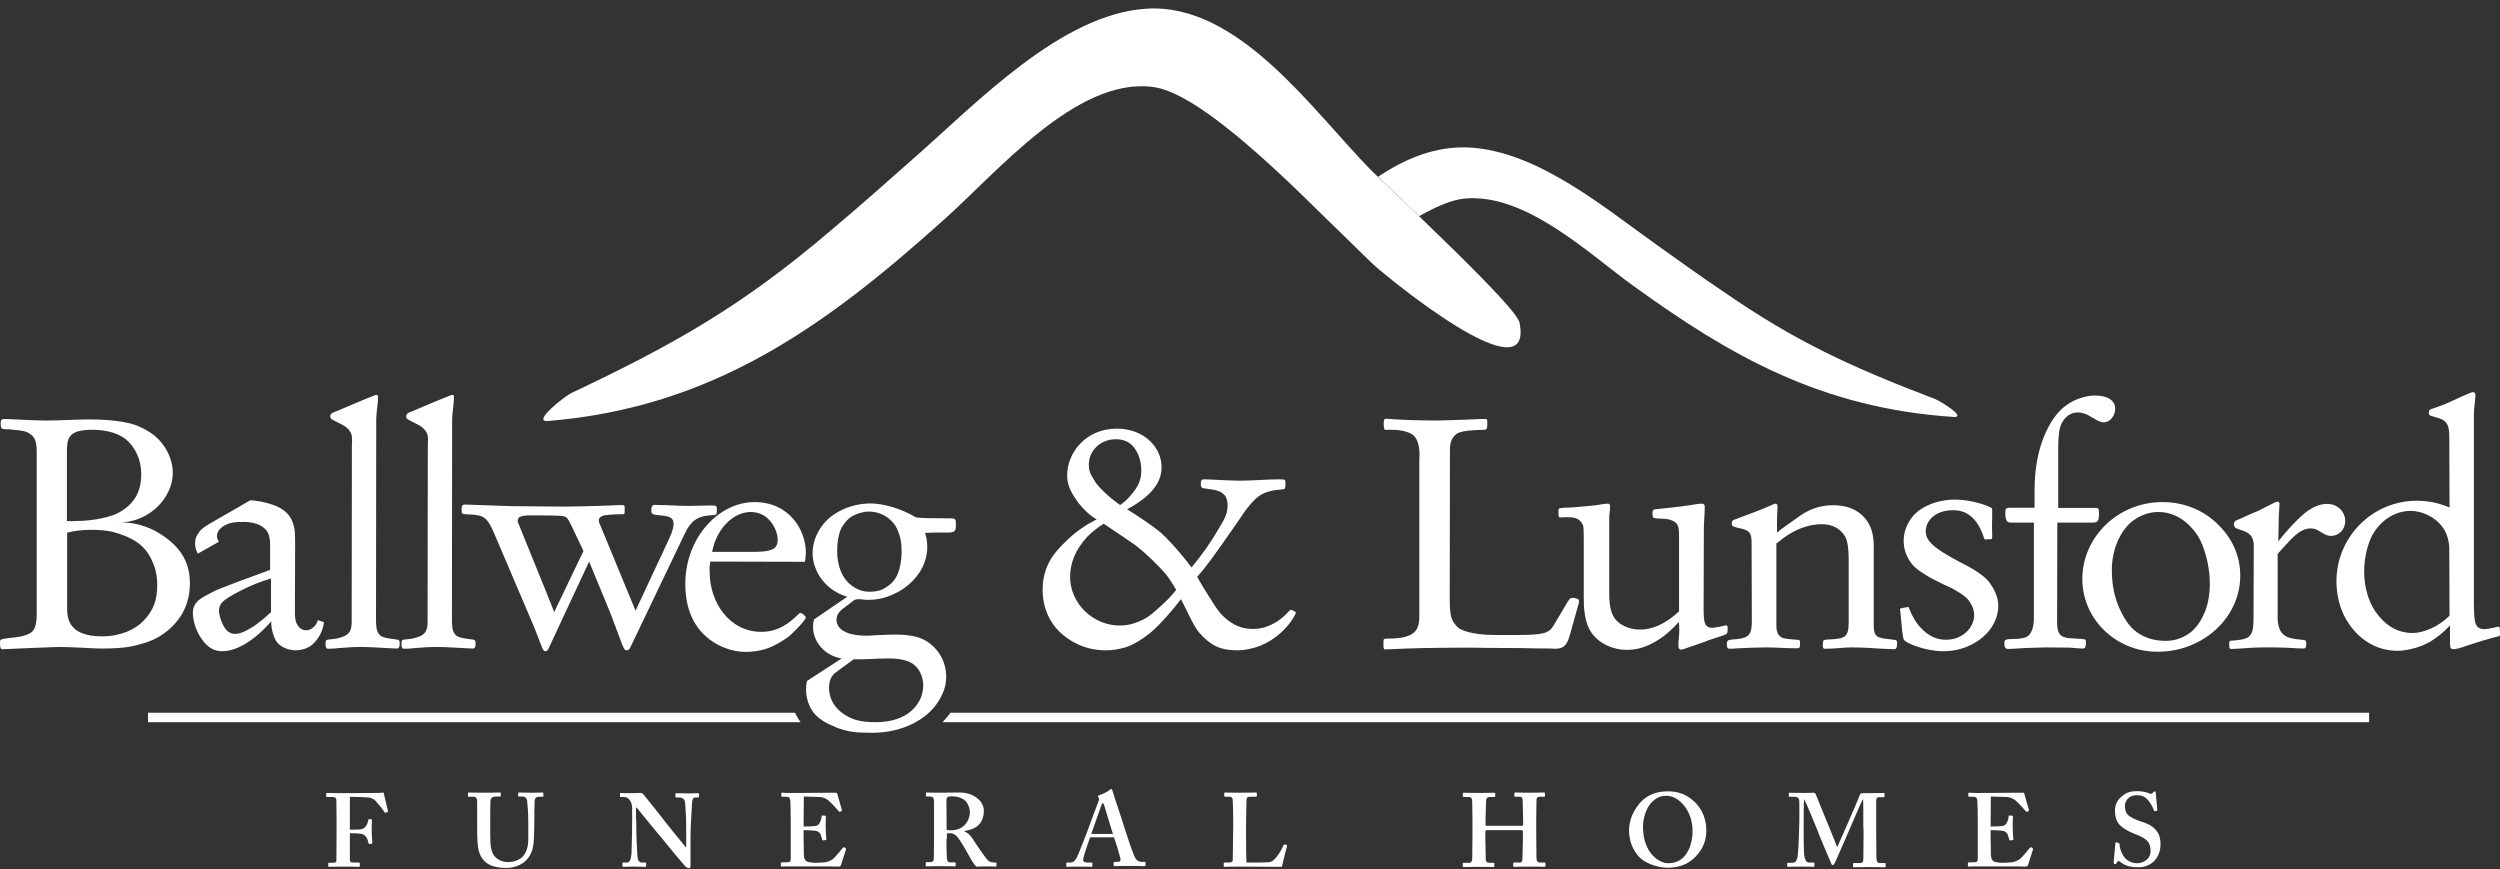 <svg width="256" height="89" viewBox="0 0 256 89" fill="none" xmlns="http://www.w3.org/2000/svg">
<rect x="0" y="0" width="256" height="89" fill="#333333" stroke="none"/>
<path fill-rule="evenodd" clip-rule="evenodd" d="M81.988 73.953C81.85 73.791 81.734 73.607 81.642 73.422C81.55 73.284 81.481 73.122 81.412 72.984H15.156V73.953H81.988ZM97.329 72.984C97.306 73.007 97.283 73.053 97.26 73.076C97.029 73.376 96.776 73.676 96.522 73.953H242.597V72.984H97.329ZM6.852 53.352V46.293C6.852 44.932 6.944 44.009 9.435 44.009C11.189 44.009 12.296 44.493 12.965 45.047C13.819 45.785 14.464 47.054 14.464 48.508C14.464 50.399 13.749 51.622 12.111 52.522C11.558 52.822 9.897 53.352 7.728 53.352C7.428 53.375 7.151 53.375 6.852 53.352ZM12.042 53.49C15.156 53.606 17.694 51.022 17.694 48.438C17.694 47.377 17.302 46.339 16.656 45.485C16.033 44.632 15.156 44.078 14.211 43.663C13.634 43.386 12.111 42.948 9.112 42.948C7.659 42.948 6.229 43.063 4.798 43.063C3.737 43.063 2.653 42.994 1.592 42.948C0.646 42.902 0.554 42.902 0.484 42.902C0.161 42.902 0.069 42.994 0.069 43.34C0.069 43.755 0.138 43.824 0.185 43.871C0.277 43.94 0.346 43.94 0.438 43.94C0.623 43.963 0.784 43.963 0.969 43.963C2.63 44.101 2.791 44.24 3.022 44.401C3.46 44.678 3.76 45.024 3.76 46.224V62.857C3.76 64.448 3.368 64.794 2.653 65.025C1.915 65.302 1.107 65.279 0.346 65.417C0.023 65.487 0 65.556 0 65.832C0 66.478 0.115 66.478 0.277 66.478H0.415C0.554 66.478 0.692 66.455 0.854 66.455C2.561 66.363 4.291 66.317 6.021 66.248C6.736 66.271 7.474 66.271 8.19 66.317C8.905 66.34 9.597 66.409 10.312 66.409C11.396 66.409 12.457 66.386 13.495 66.179C14.511 65.971 15.526 65.671 16.379 65.141C18.432 63.849 19.447 61.957 19.447 59.742C19.447 57.735 18.64 56.074 16.402 54.667C15.18 53.883 13.772 53.49 12.342 53.49H12.042ZM41.432 66.432C41.779 66.432 42.124 66.409 42.447 66.363C43.624 66.271 44.085 66.248 44.685 66.248C45.746 66.248 46.785 66.34 47.846 66.386C48.238 66.409 48.353 66.409 48.399 66.409C48.561 66.409 48.699 66.386 48.699 65.856C48.699 65.648 48.653 65.579 48.607 65.579C48.561 65.51 48.469 65.51 48.399 65.487C47.73 65.394 47.061 65.348 46.715 65.071C46.508 64.887 46.277 64.633 46.277 63.526L46.3 42.855C46.323 42.117 46.485 41.402 46.485 40.641C46.485 40.479 46.392 40.433 46.346 40.433C46.3 40.433 46.254 40.456 46.208 40.456C44.893 40.964 43.578 41.541 42.263 42.094C41.986 42.21 41.594 42.279 41.594 42.625C41.594 42.948 41.779 42.948 42.701 43.432C43.301 43.732 43.578 44.055 43.716 44.355C43.809 44.586 43.832 44.84 43.832 45.093C43.832 45.209 43.809 45.347 43.809 45.462L43.785 63.71C43.785 64.679 43.486 65.094 42.401 65.348C42.078 65.44 41.755 65.44 41.432 65.487C41.156 65.533 41.109 65.556 41.109 65.994C41.133 66.409 41.225 66.432 41.432 66.432ZM56.751 62.672C56.474 61.98 56.22 61.334 55.943 60.642L53.105 53.652C53.036 53.514 53.013 53.444 53.013 53.352C53.013 53.029 53.105 52.775 54.351 52.775H54.951C57.35 52.775 57.742 52.822 57.95 52.96C58.042 53.029 58.181 53.098 58.504 53.813L59.749 56.42L56.751 62.672ZM72.922 56.513C73.43 53.883 75.275 52.429 76.867 52.429C78.851 52.429 79.635 54.367 79.635 55.244C79.635 56.213 79.082 56.466 77.374 56.513H72.922ZM89.047 60.596C88.332 60.596 87.663 60.365 86.994 59.788C86.348 59.235 85.725 58.104 85.725 56.42C85.725 55.105 86.025 54.298 86.21 53.975C86.487 53.537 86.787 53.144 87.248 52.868C87.733 52.591 88.401 52.383 88.955 52.383C89.74 52.383 90.478 52.66 90.985 53.075C91.608 53.583 91.839 53.975 92.139 54.898C92.277 55.336 92.323 55.913 92.323 56.443C92.323 57.666 92.046 58.589 91.816 59.004C91.539 59.511 91.216 59.858 90.709 60.157C90.224 60.48 89.693 60.596 89.047 60.596ZM83.349 63.433C83.28 63.687 83.257 63.941 83.257 64.195C83.257 65.74 84.457 67.147 86.187 67.424L82.634 69.731C82.565 70.031 82.542 70.331 82.542 70.631C82.542 71.323 82.727 72.015 83.073 72.615C83.649 73.63 84.757 74.138 85.795 74.553C86.602 74.853 87.433 75.014 88.286 75.014C88.632 75.014 88.978 75.037 89.324 75.037C92.439 75.037 94.815 73.653 95.899 72.107C96.637 71.046 96.891 70.17 96.891 69.293C96.891 67.817 96.153 66.478 94.93 65.694C94.423 65.348 93.477 64.979 91.747 64.979C91.239 64.979 90.709 65.002 90.247 65.025C89.74 65.025 89.278 65.094 88.771 65.094C86.141 65.094 85.656 64.079 85.656 63.48C85.656 63.064 85.864 62.672 86.233 62.395L87.41 61.495C87.502 61.426 87.686 61.357 87.848 61.357H87.986C88.263 61.357 88.54 61.426 88.84 61.426C90.016 61.426 90.939 61.172 92.046 60.573C94.031 59.419 94.953 57.643 94.953 56.028C94.953 55.521 94.884 55.059 94.722 54.575C94.861 54.552 95.576 54.529 96.66 54.529C97.837 54.575 97.883 54.436 97.883 53.629C97.883 53.167 97.86 53.075 97.191 53.075H96.614C94.907 53.075 94.307 53.052 93.8 52.983C92.231 52.037 90.385 51.553 89.163 51.553C86.971 51.553 85.08 52.591 84.18 53.837C83.58 54.644 83.211 55.613 83.211 56.628C83.211 58.612 84.664 60.527 86.764 61.103L83.349 63.433ZM114.701 51.714C113.363 50.791 112.394 49.73 112.163 49.361C111.563 48.438 111.494 48.092 111.494 47.585C111.494 46.178 112.647 44.978 114.262 44.978C115.346 44.978 116.085 45.462 116.546 46.547C116.754 47.008 116.869 47.585 116.869 48.208C116.869 48.946 116.685 49.73 115.762 50.745C115.462 51.114 115.116 51.437 114.701 51.714ZM112.301 53.191C111.263 53.698 110.271 54.367 109.418 55.175C108.564 55.982 107.711 56.836 107.249 57.943C106.926 58.704 106.765 59.535 106.765 60.365C106.765 62.741 107.895 64.656 109.994 65.786C110.963 66.317 112.048 66.594 113.247 66.594C113.939 66.594 114.585 66.478 115.231 66.294C116.154 65.994 116.984 65.44 117.746 64.841C118.138 64.541 119.384 63.364 120.929 61.357C121.16 61.819 121.414 62.28 121.621 62.741C121.898 63.295 122.198 63.918 122.544 64.448C122.89 64.956 123.513 65.556 124.044 65.902C124.62 66.317 125.451 66.594 126.743 66.594C127.412 66.594 127.988 66.455 128.634 66.271C131.403 65.371 132.695 62.949 132.695 62.741C132.695 62.672 132.648 62.649 132.441 62.534C132.233 62.441 132.21 62.441 132.187 62.441C132.095 62.441 132.072 62.511 132.049 62.534C131.703 62.857 131.541 63.133 130.78 63.641C129.857 64.195 129.142 64.402 128.311 64.402C127.204 64.402 126.258 64.079 125.174 63.018C124.62 62.464 124.251 61.749 123.813 61.103C123.375 60.434 122.982 59.765 122.59 59.073C123.421 58.104 123.628 57.92 126.766 53.398C127.158 52.844 127.504 52.245 127.965 51.737C128.704 50.884 129.188 50.261 131.403 50.099C131.541 50.076 131.587 50.076 131.61 49.822C131.61 49.799 131.633 49.684 131.633 49.43C131.633 49.153 131.61 49.084 131.057 49.084C129.673 49.084 128.265 49.223 126.881 49.223C126.489 49.223 124.713 49.153 124.528 49.13C123.767 49.107 123.559 49.084 123.375 49.084C123.052 49.084 122.959 49.13 122.959 49.592C122.959 49.799 123.029 49.869 123.052 49.915C123.098 49.984 123.213 50.007 123.305 50.007C123.859 50.099 124.39 50.122 124.897 50.33C125.105 50.422 125.451 50.699 125.52 50.884C125.635 51.091 125.705 51.345 125.705 51.806C125.705 52.752 125.174 53.49 124.713 54.275C123.974 55.567 123.029 56.882 122.014 58.104C120.675 56.328 119.384 54.99 118.899 54.575C118.668 54.367 117.653 53.537 115.416 52.152C118.369 50.561 118.945 49.038 118.945 47.839C118.945 45.831 117.192 43.894 114.355 43.894C111.171 43.894 109.279 46.385 109.279 48.646C109.279 49.43 109.441 50.169 110.456 51.53C110.986 52.175 111.586 52.775 112.301 53.191ZM171.912 63.687C171.935 63.964 171.959 64.264 171.959 64.541C171.959 65.048 171.866 65.579 171.866 66.086C171.866 66.432 172.005 66.525 172.143 66.525C172.166 66.525 172.258 66.501 172.374 66.478C172.974 66.271 173.573 66.063 174.173 65.856C174.45 65.763 174.75 65.648 175.027 65.533C175.465 65.394 175.926 65.256 176.365 65.094C176.572 65.002 176.849 65.002 176.895 64.702C176.895 64.679 176.918 64.425 176.918 64.287C176.918 64.102 176.826 64.033 176.757 64.033C176.688 64.033 176.665 64.056 176.434 64.102C175.834 64.241 175.419 64.287 175.327 64.287C174.565 64.287 174.519 63.687 174.473 63.133C174.45 62.903 174.45 62.649 174.45 62.418V62.211L174.473 54.182C174.473 53.421 174.565 52.729 174.565 51.899C174.565 51.668 174.496 51.576 174.242 51.576C173.873 51.576 173.527 51.668 173.181 51.714C172.028 51.899 169.329 52.175 169.629 52.129C169.259 52.175 169.213 52.222 169.213 52.637C169.236 53.006 169.282 53.029 169.444 53.052C169.928 53.144 170.413 53.075 170.897 53.191C171.636 53.398 171.866 53.698 171.912 54.298C171.935 54.529 171.935 54.805 171.935 55.036V62.603C170.413 64.033 169.006 64.471 167.944 64.471C166.814 64.471 165.891 63.987 165.43 63.433C164.899 62.764 164.784 61.911 164.784 60.55V53.098C164.784 52.66 164.876 52.245 164.876 51.806C164.876 51.645 164.807 51.576 164.622 51.576C164.207 51.576 163.815 51.691 163.4 51.737C163.192 51.76 162.639 51.83 160.908 51.968C160.539 51.991 160.147 51.968 159.778 52.037C159.547 52.06 159.593 52.245 159.593 52.406V52.591C159.593 52.937 159.616 52.983 159.801 52.983C160.009 52.983 160.216 52.96 160.424 52.96C161.07 52.96 161.693 52.983 162.039 53.675C162.108 53.767 162.177 53.79 162.177 55.082V61.103C162.177 62.164 162.2 63.895 163.146 65.025C163.861 65.902 165.153 66.548 166.606 66.548C167.299 66.548 168.06 66.409 168.913 66.017C169.905 65.533 170.736 64.979 171.912 63.687ZM181.971 55.613C183.562 54.229 185.177 53.675 186.561 53.675C187.715 53.675 188.522 54.206 188.961 54.967C189.076 55.198 189.307 55.751 189.307 57.366V63.756C189.307 65.371 188.799 65.394 187.207 65.487C186.769 65.51 186.7 65.533 186.677 65.763C186.654 65.786 186.654 65.902 186.654 66.04C186.654 66.363 186.7 66.432 186.907 66.432H187C187.876 66.432 188.753 66.294 189.63 66.294C190.668 66.294 191.706 66.363 192.744 66.432C193.136 66.432 193.551 66.478 193.944 66.478C194.105 66.478 194.267 66.455 194.267 65.832C194.267 65.694 194.243 65.625 194.174 65.579C194.105 65.533 194.013 65.51 193.551 65.463C192.236 65.325 191.867 65.256 191.867 64.01V56.674C191.89 55.567 191.89 54.505 191.314 53.537C190.645 52.452 189.491 51.737 187.738 51.737C186.884 51.737 186.1 51.876 185.223 52.291C184.601 52.568 184.093 52.983 183.539 53.375C183.009 53.744 182.478 54.113 181.971 54.529C181.971 53.813 181.948 53.121 181.994 52.429C181.994 52.268 182.017 52.083 182.017 51.922C182.017 51.599 181.924 51.576 181.809 51.576C181.694 51.576 181.694 51.599 181.002 51.899C180.287 52.199 180.263 52.222 177.657 53.191C177.38 53.283 177.334 53.375 177.334 53.583C177.334 53.813 177.357 53.906 177.91 54.044C179.202 54.275 179.364 54.529 179.364 55.659L179.387 63.641C179.387 64.979 179.064 65.279 177.957 65.44C177.68 65.463 177.403 65.463 177.103 65.533C176.918 65.556 176.826 65.671 176.826 65.925C176.826 66.363 176.918 66.432 177.149 66.432C177.426 66.432 177.703 66.409 177.98 66.386C178.326 66.363 180.079 66.294 180.748 66.294C181.855 66.294 182.916 66.386 184.001 66.386C184.254 66.386 184.324 66.363 184.324 65.902C184.324 65.579 184.278 65.579 184.231 65.533C184.162 65.51 183.955 65.51 183.678 65.487C182.57 65.394 182.524 65.325 182.409 65.256C182.132 65.094 181.901 64.794 181.901 64.056V55.613H181.971ZM194.774 64.518C194.889 65.417 194.936 65.487 194.959 65.51C195.12 65.832 197.104 66.686 199.019 66.686C199.642 66.686 200.288 66.594 200.887 66.409C202.548 65.902 203.702 64.817 204.186 63.802C204.463 63.249 204.625 62.672 204.625 62.072C204.625 61.449 204.44 60.734 203.91 59.927C203.587 59.396 202.964 58.681 200.726 57.574C197.773 56.028 197.196 55.29 197.196 54.39C197.196 53.444 198.027 52.245 200.011 52.245C200.864 52.245 201.556 52.522 202.179 53.214C202.802 53.906 203.102 54.921 203.148 55.059C203.171 55.105 203.171 55.175 203.217 55.198C203.31 55.29 203.425 55.221 203.54 55.221H203.702C203.956 55.221 203.979 55.175 203.979 55.151C204.002 55.128 204.002 55.082 204.002 54.875C204.002 54.505 203.979 54.136 203.979 53.744C204.002 53.283 204.002 52.822 204.002 52.36C204.002 52.06 204.002 52.037 203.794 51.945C203.01 51.553 201.487 51.16 200.218 51.16C198.142 51.16 196.55 52.014 195.835 52.914C195.259 53.629 194.936 54.505 194.936 55.382C194.936 56.236 195.212 57.02 195.766 57.735C196.158 58.243 196.712 58.566 197.219 58.889C197.658 59.189 198.142 59.396 198.627 59.65C199.18 59.95 199.826 60.157 200.38 60.527C200.818 60.803 201.326 61.08 201.649 61.565C202.041 62.118 202.156 62.58 202.156 62.972C202.156 64.241 201.003 65.51 199.273 65.51C198.35 65.51 197.519 65.187 196.643 64.241C196.204 63.779 195.743 63.018 195.489 62.257C195.466 62.164 195.42 62.164 195.397 62.164C195.374 62.164 194.982 62.211 194.705 62.28C194.566 62.303 194.566 62.326 194.566 62.441C194.566 62.464 194.566 62.534 194.59 62.58L194.774 64.518ZM208.27 63.318C208.27 64.402 207.924 64.933 207.647 65.141C207.554 65.21 207.347 65.348 206.609 65.417C206.263 65.44 205.917 65.417 205.57 65.463C205.294 65.51 205.248 65.625 205.248 65.832C205.248 66.386 205.386 66.455 205.663 66.455C205.824 66.455 205.986 66.432 206.17 66.432C207.001 66.363 207.624 66.34 209.492 66.294C211.292 66.317 211.592 66.317 211.938 66.317C212.376 66.34 212.837 66.409 213.276 66.409C213.46 66.409 213.599 66.363 213.599 65.809C213.599 65.487 213.576 65.487 213.299 65.44C212.976 65.394 212.653 65.417 212.33 65.371C212.076 65.348 211.822 65.371 211.569 65.302C210.946 65.141 210.646 64.887 210.646 63.664L210.669 53.514H214.268C214.775 53.514 214.937 53.421 214.937 52.568C214.937 52.037 214.867 52.014 214.591 52.014H210.761V45.739C210.784 44.147 210.969 43.64 211.061 43.455C211.453 42.602 212.099 42.233 212.791 42.233C213.114 42.233 213.391 42.325 213.668 42.44C213.922 42.532 214.129 42.717 214.383 42.832C214.568 42.925 214.706 43.04 214.89 43.109C215.052 43.178 215.26 43.248 215.444 43.248C215.975 43.248 216.598 42.694 216.598 41.794C216.598 41.241 216.113 40.502 214.498 40.502C213.806 40.502 212.791 40.756 211.984 41.241C210.623 42.048 209.884 43.317 209.285 44.747C208.754 46.039 208.339 47.908 208.339 50.145V51.991H205.824C205.432 51.991 205.34 52.06 205.34 52.545C205.34 53.375 205.594 53.514 205.893 53.514H208.27V63.318ZM216.252 58.358C216.252 55.843 217.451 53.952 218.535 53.237C219.343 52.683 220.196 52.429 221.004 52.429C222.457 52.429 223.911 53.144 225.064 54.875C225.618 55.728 226.287 57.758 226.287 59.719C226.287 61.057 226.033 62.072 225.779 62.649C225.433 63.502 224.926 64.333 224.164 64.864C223.449 65.371 222.619 65.625 221.765 65.625C220.566 65.625 219.643 65.302 218.858 64.771C217.982 64.171 217.451 63.203 217.013 62.257C216.575 61.288 216.252 59.996 216.252 58.358ZM233.208 56.743C233.53 56.374 233.853 56.028 234.176 55.682C234.361 55.498 235.145 54.552 235.86 54.275C236.183 54.136 236.414 54.113 236.599 54.113C237.199 54.113 237.429 54.367 237.891 54.621C238.191 54.805 238.444 54.875 238.698 54.875C239.505 54.875 240.151 54.229 240.151 53.352C240.151 52.429 239.413 51.599 238.283 51.599C237.545 51.599 236.899 51.922 236.299 52.314C236.114 52.429 234.799 53.514 233.3 55.428C233.323 53.075 233.369 52.522 233.369 52.498C233.392 52.175 233.415 51.852 233.415 51.576C233.415 51.437 233.346 51.368 233.231 51.368C233.069 51.368 232.954 51.46 232.792 51.53C232.331 51.737 231.893 51.991 231.431 52.222C231.131 52.36 230.808 52.498 230.508 52.614C230.139 52.775 229.77 52.96 229.401 53.121C229.009 53.283 228.755 53.329 228.755 53.675C228.755 53.906 228.847 54.067 229.147 54.16C229.47 54.275 230.162 54.436 230.485 54.852C230.831 55.29 230.785 55.821 230.785 56.305L230.762 63.226C230.762 65.163 230.462 65.44 228.801 65.579C228.709 65.602 228.594 65.602 228.501 65.602C228.294 65.625 228.294 65.648 228.271 65.856V66.04C228.271 66.455 228.363 66.455 228.524 66.455C228.548 66.455 228.963 66.432 229.424 66.409C229.632 66.409 230.555 66.294 231.846 66.294H233C233.738 66.294 234.453 66.34 235.168 66.386C235.63 66.409 235.837 66.409 235.86 66.409C236.068 66.409 236.16 66.34 236.16 65.879C236.16 65.694 236.137 65.648 236.068 65.579C235.999 65.533 235.676 65.51 235.445 65.487C234.476 65.394 234.153 65.21 233.946 65.071C233.554 64.794 233.231 64.264 233.231 63.249V56.743H233.208ZM250.832 63.041C249.656 64.241 248.087 64.817 247.072 64.817C245.342 64.817 244.142 63.918 243.197 62.557C242.574 61.634 242.089 60.181 242.089 58.52C242.089 56.766 242.643 55.151 243.127 54.459C244.096 53.006 245.503 52.314 246.841 52.314C248.064 52.314 249.333 52.96 250.048 53.883C250.371 54.298 250.579 54.759 250.694 55.267C250.832 55.774 250.809 56.328 250.809 56.836L250.832 63.041ZM6.852 54.552C7.659 54.344 8.489 54.252 9.32 54.252C10.635 54.252 11.489 54.413 12.158 54.644C14.257 55.336 15.133 56.259 15.733 57.804C15.987 58.45 16.102 59.142 16.102 59.858C16.102 61.542 15.664 62.557 14.718 63.549C13.865 64.448 12.388 65.163 10.427 65.163C8.72 65.163 7.844 64.656 7.498 64.241C7.128 63.849 6.875 63.364 6.875 62.257V54.552H6.852ZM27.752 62.672C27.153 63.249 26.553 63.733 26.022 64.102C24.869 64.841 24.384 64.91 24.084 64.91C23.623 64.91 23.185 64.702 22.839 63.987C22.539 63.387 22.423 62.857 22.423 62.487C22.423 62.211 22.539 61.888 22.793 61.634C23.185 61.196 25.561 59.858 27.752 59.235V62.672ZM72.737 57.505L82.427 57.528C82.473 57.228 82.519 56.905 82.519 56.605C82.519 54.252 80.812 51.414 77.259 51.414C73.614 51.414 70.177 55.036 70.177 59.788C70.177 62.28 70.984 63.964 72.207 65.094C73.337 66.156 74.906 66.755 76.382 66.755C77.005 66.755 77.721 66.663 78.32 66.478C79.058 66.271 80.189 65.648 80.904 65.071C81.112 64.887 81.873 64.125 82.173 63.756C82.403 63.456 82.519 63.318 82.519 63.249C82.519 63.133 82.173 62.764 81.965 62.764C81.873 62.764 81.85 62.81 81.758 62.903C81.642 62.995 81.55 63.087 81.458 63.18C80.281 64.287 79.151 64.702 77.974 64.702C74.652 64.702 72.668 61.634 72.668 58.589C72.645 58.22 72.668 57.874 72.737 57.505ZM87.41 67.517C88.609 67.54 89.809 67.424 91.008 67.424C92.416 67.424 93.177 67.747 93.477 67.978C94.123 68.439 94.538 69.247 94.538 70.193C94.538 72.061 92.969 73.953 89.716 73.953C88.471 73.953 87.779 73.791 87.317 73.607C85.633 72.915 84.895 71.715 84.895 70.423C84.895 69.616 85.172 69.131 85.679 68.785L87.41 67.517ZM113.016 53.629C115 54.967 115.646 55.382 116.223 55.797C117.538 56.812 118.876 58.197 119.384 58.796C119.776 59.304 120.122 59.834 120.445 60.411C119.96 61.011 119.43 61.565 118.853 62.072C118.276 62.58 117.7 63.157 116.984 63.48C116.085 63.918 115.346 64.056 114.677 64.056C111.863 64.056 109.579 61.726 109.579 59.096C109.579 57.62 110.133 56.282 111.332 54.967C111.84 54.459 112.394 54.021 113.016 53.629ZM220.865 66.732H221.004C225.549 66.732 229.401 63.272 229.401 58.958C229.401 57.089 228.732 55.359 227.279 53.86C225.779 52.291 223.726 51.414 221.442 51.414C216.782 51.414 213.23 55.082 213.23 59.281C213.23 63.456 216.736 66.732 220.865 66.732ZM250.879 64.033V65.902C250.902 66.409 250.971 66.409 251.04 66.432C251.109 66.455 251.179 66.478 251.248 66.478C251.409 66.478 251.455 66.455 251.778 66.386C252.055 66.317 252.309 66.225 252.563 66.132C254.247 65.579 255.031 65.371 255.446 65.256C255.562 65.233 255.7 65.21 255.815 65.163C255.954 65.141 256 65.071 256 64.956C256 64.748 255.977 64.541 255.977 64.333C255.977 64.241 255.908 64.171 255.815 64.171C255.746 64.171 255.7 64.195 255.193 64.31C254.916 64.356 254.662 64.425 254.385 64.425C253.924 64.425 253.601 64.218 253.485 63.802C253.439 63.664 253.324 63.272 253.324 61.634V42.463C253.324 42.048 253.37 41.633 253.416 41.241C253.439 40.964 253.485 40.733 253.485 40.479C253.485 40.272 253.393 40.156 253.255 40.156C253.093 40.156 252.886 40.249 252.055 40.618C251.525 40.849 250.994 41.125 250.44 41.356C250.048 41.517 249.633 41.656 249.241 41.794C248.987 41.887 248.849 41.91 248.802 41.979C248.733 42.071 248.71 42.094 248.71 42.256C248.71 42.44 248.756 42.51 248.918 42.579C249.471 42.763 249.956 42.832 250.279 43.086C250.579 43.317 250.832 43.64 250.809 44.886L250.832 51.968C249.771 51.507 248.618 51.276 247.487 51.276C242.943 51.276 239.252 54.967 239.252 59.535C239.252 61.011 239.644 62.395 240.221 63.387C241.489 65.579 243.45 66.64 245.48 66.64C246.565 66.64 247.949 66.248 248.872 65.694C250.071 64.979 250.879 64.033 250.879 64.033ZM141.899 66.501C141.945 66.501 141.992 66.478 142.43 66.478C144.921 66.363 146.075 66.34 150.273 66.317C151.842 66.34 153.803 66.363 155.649 66.363C156.71 66.386 157.794 66.409 158.855 66.409C158.971 66.409 159.063 66.432 159.178 66.432C160.032 66.432 160.424 66.202 160.747 65.048L161.67 61.749C161.67 61.703 161.693 61.634 161.693 61.588C161.693 61.449 161.67 61.403 161.508 61.311C161.416 61.265 161.185 61.219 161.07 61.219C160.747 61.219 160.678 61.357 160.332 61.957L159.086 64.056C158.578 64.887 158.025 65.025 155.003 65.025H153.249C150.481 65.025 149.581 64.471 149.304 64.264C149.028 64.01 148.797 63.71 148.659 63.341C148.589 63.157 148.451 62.718 148.451 61.472L148.474 46.431C148.474 45.808 148.451 45.185 148.889 44.678C149.166 44.378 149.328 44.055 152.004 44.009C152.165 44.009 152.257 43.94 152.28 43.732C152.28 43.663 152.304 43.502 152.304 43.294C152.304 42.902 152.234 42.902 152.004 42.902C151.865 42.902 151.681 42.902 150.112 42.971C149.028 42.994 147.966 43.063 146.882 43.063C145.498 43.063 143.122 42.971 142.845 42.948C142.545 42.925 142.268 42.879 141.968 42.879C141.784 42.879 141.692 42.902 141.692 43.34C141.692 43.617 141.692 43.617 141.738 43.871C141.761 44.055 141.922 44.009 142.038 44.009H142.476C143.745 44.009 144.414 44.332 144.691 44.54C144.991 44.793 145.36 45.324 145.36 46.593C145.36 46.8 145.337 46.985 145.337 47.146V63.133C145.337 64.587 144.829 65.394 142.107 65.394C141.669 65.394 141.669 65.463 141.669 65.694C141.645 66.478 141.692 66.501 141.899 66.501ZM60.326 57.505L62.495 62.764C62.61 63.041 63.487 65.371 63.556 65.579C63.717 66.132 63.925 66.432 63.971 66.501C63.994 66.548 64.11 66.594 64.179 66.594C64.271 66.594 64.433 66.501 64.502 66.386L70.131 54.621C70.754 53.306 71.469 52.868 72.645 52.775C72.784 52.752 72.922 52.752 73.037 52.752C73.36 52.706 73.36 52.66 73.383 52.545C73.406 52.452 73.406 52.36 73.406 52.268C73.406 51.806 73.383 51.76 72.899 51.76C72.092 51.76 71.284 51.806 70.477 51.806C69.462 51.806 68.47 51.714 67.455 51.714H67.339C67.155 51.714 66.947 51.622 66.786 51.806C66.763 51.83 66.693 51.968 66.693 52.199C66.693 52.475 66.74 52.545 66.786 52.591C66.924 52.729 67.085 52.683 67.224 52.729C68.331 52.844 68.977 52.868 68.977 53.652C68.977 53.86 68.908 54.344 68.516 55.175L65.079 62.534L61.434 53.698C61.41 53.629 61.318 53.49 61.318 53.306C61.318 53.098 61.434 52.891 61.872 52.775C62.056 52.752 62.61 52.66 63.487 52.66C63.625 52.66 63.764 52.683 63.879 52.637C63.971 52.614 63.971 52.498 63.971 52.106C63.971 51.737 63.948 51.714 63.579 51.714C63.348 51.714 62.887 51.737 61.895 51.783C59.726 51.852 59.726 51.852 57.719 51.876C55.943 51.852 54.167 51.852 52.39 51.83C48.284 51.691 47.684 51.668 47.684 51.668C47.338 51.668 47.269 51.714 47.269 52.199C47.269 52.614 47.338 52.637 47.546 52.637C47.938 52.706 48.307 52.66 48.699 52.729C49.53 52.844 49.945 53.029 50.614 54.644L54.559 63.895C54.813 64.518 55.066 65.141 55.297 65.763C55.505 66.317 55.574 66.501 55.666 66.594C55.689 66.663 55.758 66.686 55.851 66.686C55.943 66.686 56.035 66.663 56.151 66.455L60.326 57.505ZM27.775 63.618C27.752 64.541 28.098 65.417 28.375 65.786C28.767 66.248 29.506 66.594 30.29 66.594C30.797 66.594 31.282 66.455 31.72 66.202C32.366 65.786 33.058 64.817 33.174 63.71L32.551 63.502C32.366 64.171 31.813 64.541 31.351 64.541C30.821 64.541 30.198 64.125 30.198 62.834V62.418L30.221 55.705C30.221 54.667 30.175 54.229 30.128 54.044C29.898 52.891 29.252 52.06 27.591 51.576C27.014 51.414 26.299 51.253 25.63 51.23L21.385 53.675C21.062 53.883 20.739 54.067 20.485 54.367C20.07 54.875 19.978 55.221 19.978 55.659C19.978 56.005 20.07 56.374 20.255 56.697L22.423 55.474C22.285 55.29 22.216 55.082 22.216 54.875C22.216 54.482 22.516 53.906 23.531 53.583C23.738 53.514 24.131 53.444 24.961 53.444C25.907 53.444 26.553 53.721 26.83 53.906C27.406 54.321 27.66 54.713 27.66 55.89V58.358C22.008 60.411 21.893 60.55 21.824 60.596C20.439 61.288 20.07 61.565 19.817 62.234C19.77 62.395 19.747 62.58 19.747 62.741C19.747 63.595 20.116 64.748 20.739 65.556C21.385 66.409 22.008 66.686 22.793 66.686C23.715 66.686 25.584 66.156 27.775 63.618ZM33.658 66.432C34.004 66.432 34.35 66.409 34.673 66.363C35.85 66.271 36.311 66.248 36.911 66.248C37.972 66.248 39.01 66.34 40.071 66.386C40.464 66.409 40.579 66.409 40.625 66.409C40.786 66.409 40.925 66.386 40.925 65.856C40.925 65.648 40.879 65.579 40.833 65.579C40.786 65.51 40.694 65.51 40.625 65.487C39.956 65.394 39.287 65.348 38.941 65.071C38.733 64.887 38.503 64.633 38.503 63.526L38.526 42.855C38.549 42.117 38.71 41.402 38.71 40.641C38.71 40.479 38.618 40.433 38.572 40.433C38.526 40.433 38.48 40.456 38.433 40.456C37.118 40.964 35.803 41.541 34.489 42.094C34.212 42.21 33.82 42.279 33.82 42.625C33.82 42.948 34.004 42.948 34.927 43.432C35.527 43.732 35.803 44.055 35.942 44.355C36.034 44.586 36.057 44.84 36.057 45.093C36.057 45.209 36.034 45.347 36.034 45.462L36.011 63.71C36.011 64.679 35.711 65.094 34.627 65.348C34.304 65.44 33.981 65.44 33.658 65.487C33.381 65.533 33.335 65.556 33.335 65.994C33.358 66.409 33.45 66.432 33.658 66.432Z" fill="white"/>
<path fill-rule="evenodd" clip-rule="evenodd" d="M140.423 17.456C134.402 11.32 126.835 0.27 117.377 0.892C108.656 1.446 100.005 10.559 93.615 16.164C90.801 18.656 87.94 21.193 85.056 23.616C76.036 31.298 69.139 35.22 58.504 40.249C57.927 40.502 54.351 43.271 56.128 43.109C72.968 41.725 84.48 33.443 96.591 22.555C102.082 17.687 110.179 7.929 117.999 8.897C122.406 9.405 130.157 16.81 135.809 22.393C137.055 23.616 138.324 24.815 139.569 26.061C139.961 26.453 140.354 26.799 140.677 27.122C141.968 28.322 157.125 40.779 155.602 33.051C155.418 31.944 149.743 26.407 145.36 22.185L140.423 17.456Z" fill="white"/>
<path fill-rule="evenodd" clip-rule="evenodd" d="M141.115 18.102C143.906 16.233 146.998 14.942 150.412 15.103C157.471 15.449 164.484 21.424 169.675 25.092C171.935 26.707 174.242 28.368 176.619 29.96C183.908 34.989 189.491 37.55 198.119 40.848C198.604 41.01 201.487 42.786 200.034 42.694C186.423 41.794 177.08 36.373 167.252 29.268C162.8 26.084 156.225 19.694 149.904 20.34C148.635 20.478 147.067 21.147 145.313 22.139L141.115 18.102Z" fill="white"/>
<path d="M35.85 84.957C36.15 84.957 36.819 84.957 36.98 84.911C37.188 84.888 37.372 84.772 37.534 84.496C37.626 84.357 37.672 84.15 37.718 83.965C37.718 83.919 37.764 83.873 37.811 83.873L38.018 83.896C38.064 83.896 38.087 83.919 38.087 83.965C38.064 84.15 38.064 85.026 38.064 85.165C38.064 85.557 38.111 86.064 38.134 86.272C38.134 86.341 38.111 86.364 38.064 86.387L37.834 86.433C37.788 86.433 37.764 86.41 37.741 86.341C37.741 86.272 37.626 85.949 37.58 85.834C37.441 85.603 37.257 85.442 37.049 85.395C36.657 85.326 36.15 85.326 35.827 85.326V87.979C35.827 88.279 35.919 88.325 36.173 88.325H36.749C36.819 88.325 36.842 88.348 36.842 88.394V88.671C36.842 88.74 36.819 88.763 36.749 88.763C36.634 88.763 36.219 88.74 35.181 88.74C34.235 88.74 33.82 88.763 33.681 88.763C33.635 88.763 33.612 88.74 33.612 88.694V88.417C33.612 88.371 33.635 88.348 33.681 88.348H34.096C34.35 88.348 34.443 88.302 34.443 88.118C34.443 87.91 34.465 86.572 34.465 84.749V84.011C34.465 83.55 34.443 82.027 34.443 81.912C34.443 81.727 34.304 81.612 34.027 81.612H33.497C33.45 81.612 33.404 81.589 33.404 81.566V81.266C33.404 81.22 33.45 81.197 33.497 81.197C33.612 81.197 34.004 81.22 35.227 81.22C35.365 81.22 38.18 81.197 38.849 81.197C39.033 81.197 39.218 81.151 39.241 81.151C39.287 81.174 39.31 81.22 39.31 81.289C39.356 81.451 39.702 82.927 39.725 83.042C39.725 83.088 39.725 83.112 39.702 83.135L39.495 83.227C39.449 83.25 39.425 83.227 39.356 83.135C39.241 82.95 38.964 82.581 38.595 82.166C38.434 81.935 38.157 81.75 37.88 81.681C37.603 81.635 36.219 81.589 35.827 81.589V84.957H35.85Z" fill="white"/>
<path d="M48.861 82.12C48.861 81.75 48.769 81.589 48.492 81.589H48.007C47.938 81.589 47.915 81.566 47.915 81.497V81.243C47.915 81.174 47.938 81.151 48.03 81.151C48.146 81.151 48.653 81.174 49.668 81.174C50.568 81.174 51.075 81.151 51.191 81.151C51.26 81.151 51.283 81.174 51.283 81.22V81.474C51.283 81.543 51.26 81.566 51.191 81.566H50.752C50.429 81.566 50.245 81.75 50.222 81.981C50.222 82.12 50.199 82.742 50.199 83.365V84.68C50.199 85.211 50.199 85.972 50.222 86.295C50.245 86.779 50.337 87.264 50.591 87.61C50.96 88.094 51.514 88.279 52.044 88.279C52.529 88.279 53.129 88.094 53.475 87.772C53.867 87.379 54.097 86.756 54.097 85.972V84.057C54.097 83.204 54.005 82.281 53.982 82.027C53.959 81.75 53.775 81.566 53.544 81.566H53.152C53.082 81.566 53.059 81.543 53.059 81.497V81.243C53.059 81.174 53.082 81.151 53.152 81.151C53.267 81.151 53.752 81.174 54.444 81.174C55.112 81.174 55.435 81.151 55.528 81.151C55.62 81.151 55.643 81.174 55.643 81.243V81.497C55.643 81.566 55.643 81.589 55.574 81.589H55.182C54.79 81.589 54.767 81.889 54.743 82.004C54.72 82.143 54.72 83.619 54.72 83.757C54.72 83.896 54.697 85.741 54.651 86.18C54.582 87.056 54.328 87.702 53.752 88.21C53.313 88.602 52.621 88.879 51.814 88.879C51.306 88.879 50.683 88.787 50.291 88.625C49.668 88.371 49.253 87.887 49.045 87.195C48.907 86.733 48.861 86.018 48.861 84.634V82.12Z" fill="white"/>
<path d="M65.148 83.919C65.148 85.718 65.24 87.218 65.263 87.541C65.286 88.071 65.401 88.325 65.794 88.325H66.07C66.163 88.325 66.163 88.371 66.163 88.417V88.671C66.163 88.74 66.163 88.763 66.07 88.763C65.955 88.763 65.332 88.74 64.917 88.74C64.64 88.74 63.925 88.763 63.81 88.763C63.764 88.763 63.74 88.74 63.74 88.671V88.394C63.74 88.371 63.764 88.325 63.81 88.325H64.179C64.456 88.325 64.594 88.094 64.663 87.448C64.663 87.264 64.732 85.764 64.732 84.08V82.742C64.732 82.096 64.363 81.612 63.902 81.612H63.556C63.51 81.612 63.487 81.589 63.487 81.543V81.266C63.487 81.22 63.51 81.197 63.556 81.197C63.602 81.197 63.694 81.197 63.879 81.22C64.063 81.22 64.363 81.22 64.825 81.22C65.009 81.22 65.171 81.22 65.286 81.197C65.424 81.197 65.517 81.197 65.586 81.197C65.724 81.197 65.771 81.22 65.84 81.289C65.955 81.404 68.031 84.011 68.239 84.311C68.377 84.472 70.038 86.549 70.223 86.756H70.269V85.649C70.269 84.726 70.269 84.196 70.246 83.665C70.223 83.273 70.177 82.212 70.131 82.05C70.061 81.796 69.831 81.658 69.577 81.658H69.231C69.162 81.658 69.162 81.612 69.162 81.566V81.312C69.162 81.243 69.162 81.22 69.254 81.22C69.392 81.22 69.715 81.243 70.454 81.243C71.1 81.243 71.353 81.22 71.469 81.22C71.561 81.22 71.584 81.266 71.584 81.289V81.543C71.584 81.612 71.561 81.658 71.515 81.658H71.215C71.007 81.658 70.892 81.819 70.869 82.212C70.823 82.927 70.707 84.726 70.707 85.81V88.602C70.707 88.74 70.707 88.902 70.569 88.902C70.431 88.902 70.292 88.809 70.2 88.74C70.108 88.625 69.531 87.979 68.885 87.195C68.147 86.272 67.316 85.28 67.178 85.118C67.039 84.98 65.332 82.858 65.194 82.696H65.125V83.919H65.148Z" fill="white"/>
<path d="M82.288 85.626C82.288 86.203 82.311 87.241 82.311 87.425C82.311 87.979 82.496 88.187 82.727 88.256C82.888 88.302 83.142 88.348 83.557 88.348C83.742 88.348 84.226 88.325 84.457 88.302C84.641 88.279 85.056 88.164 85.333 87.933C85.518 87.771 86.118 87.056 86.325 86.802C86.371 86.756 86.394 86.733 86.441 86.756L86.602 86.872C86.625 86.895 86.648 86.918 86.625 86.987L86.118 88.579C86.095 88.671 86.002 88.74 85.887 88.74C85.841 88.74 85.61 88.74 84.941 88.717C84.272 88.717 83.188 88.717 81.412 88.717C81.019 88.717 80.743 88.717 80.512 88.717C80.304 88.717 80.143 88.74 80.05 88.74C79.981 88.74 79.958 88.717 79.958 88.648V88.394C79.958 88.325 79.981 88.302 80.074 88.302H80.443C80.927 88.302 80.973 88.233 80.973 87.841V84.288C80.973 83.411 80.95 82.096 80.927 81.958C80.881 81.681 80.789 81.589 80.466 81.589H80.074C80.027 81.589 80.004 81.566 80.004 81.52V81.243C80.004 81.197 80.004 81.174 80.074 81.174C80.304 81.174 80.696 81.22 81.55 81.197H81.85C82.311 81.197 84.757 81.174 85.218 81.174C85.379 81.174 85.587 81.174 85.633 81.174C85.679 81.174 85.703 81.197 85.725 81.243C85.772 81.381 86.164 82.835 86.21 82.927C86.233 82.996 86.21 83.019 86.187 83.042L86.002 83.135C85.979 83.135 85.933 83.135 85.91 83.088C85.864 83.019 84.987 82.05 84.734 81.889C84.503 81.75 84.226 81.612 83.926 81.612L82.311 81.566L82.288 84.634C82.611 84.634 83.373 84.611 83.488 84.588C83.719 84.542 83.857 84.449 83.972 84.196C84.041 84.057 84.134 83.803 84.134 83.596C84.134 83.527 84.18 83.504 84.226 83.504L84.503 83.527C84.549 83.527 84.572 83.55 84.572 83.619C84.549 83.78 84.549 84.496 84.549 84.772C84.549 85.188 84.595 85.695 84.618 85.949C84.618 85.995 84.595 86.018 84.526 86.018L84.295 86.064C84.249 86.064 84.226 86.064 84.203 85.995C84.157 85.834 84.088 85.603 84.041 85.465C83.949 85.257 83.742 85.095 83.511 85.072C83.119 85.026 82.611 85.003 82.288 85.003V85.626Z" fill="white"/>
<path d="M96.914 85.926C96.914 86.572 96.937 87.748 96.96 87.91C96.983 88.118 97.076 88.302 97.237 88.302H97.768C97.837 88.302 97.86 88.325 97.86 88.371V88.625C97.86 88.694 97.837 88.717 97.745 88.717C97.606 88.717 97.399 88.694 96.291 88.694C95.253 88.694 94.999 88.717 94.884 88.717C94.815 88.717 94.792 88.694 94.792 88.625V88.371C94.792 88.325 94.815 88.279 94.861 88.279H95.23C95.461 88.279 95.622 88.21 95.622 87.933C95.645 86.872 95.645 85.88 95.645 84.888V82.096C95.645 81.727 95.507 81.566 95.299 81.566H94.884C94.838 81.566 94.815 81.543 94.815 81.497V81.22C94.815 81.174 94.838 81.151 94.884 81.151C94.953 81.151 95.299 81.174 96.337 81.174C96.937 81.174 97.906 81.151 98.229 81.151C99.083 81.151 99.729 81.427 100.167 81.82C100.559 82.166 100.744 82.604 100.744 83.019C100.744 84.357 99.936 84.911 98.76 85.095V85.142C99.06 85.257 99.244 85.442 99.406 85.626C99.544 85.787 100.19 86.803 100.282 86.918C100.351 87.033 101.02 87.979 101.182 88.118C101.39 88.302 101.689 88.325 101.943 88.325C102.012 88.325 102.036 88.348 102.036 88.394V88.625C102.036 88.694 102.012 88.74 101.943 88.74C101.851 88.74 101.574 88.717 100.905 88.717C100.605 88.717 100.213 88.74 99.982 88.74C99.844 88.648 99.659 88.348 99.521 88.141C99.336 87.841 98.921 87.079 98.829 86.918C98.714 86.733 98.437 86.249 98.252 85.995C97.998 85.626 97.745 85.326 97.306 85.326C97.26 85.326 97.076 85.326 96.96 85.349V85.926H96.914ZM96.937 84.98C97.076 85.003 97.214 85.026 97.329 85.026C98.99 85.026 99.313 83.688 99.313 83.204C99.313 82.719 99.106 82.258 98.852 82.004C98.46 81.658 97.975 81.543 97.445 81.543C97.283 81.543 97.145 81.543 97.053 81.612C96.96 81.658 96.914 81.796 96.914 81.912L96.937 84.98Z" fill="white"/>
<path d="M111.609 85.787C111.517 86.041 111.009 87.541 110.94 87.841C110.917 87.933 110.917 88.002 110.917 88.071C110.917 88.21 111.079 88.325 111.309 88.325H111.748C111.84 88.325 111.863 88.348 111.863 88.371V88.648C111.863 88.717 111.84 88.763 111.771 88.763C111.632 88.763 111.171 88.74 110.433 88.74C109.648 88.74 109.418 88.763 109.256 88.763C109.187 88.763 109.187 88.694 109.187 88.625V88.417C109.187 88.348 109.21 88.325 109.256 88.325H109.579C109.879 88.325 110.064 88.187 110.248 87.841C110.364 87.656 111.125 85.741 111.448 84.841C111.517 84.634 112.371 82.327 112.486 82.05C112.509 81.935 112.578 81.75 112.509 81.681C112.486 81.658 112.44 81.589 112.44 81.543C112.44 81.496 112.463 81.45 112.555 81.427C112.901 81.335 113.478 81.035 113.616 80.897C113.686 80.828 113.732 80.781 113.778 80.781C113.847 80.781 113.893 80.92 113.916 80.966C114.101 81.635 114.931 84.011 115.116 84.68C115.37 85.511 116.039 87.471 116.2 87.771C116.385 88.141 116.661 88.256 116.869 88.256H117.215C117.284 88.256 117.307 88.279 117.307 88.325V88.556C117.307 88.625 117.284 88.694 117.192 88.694C117.007 88.694 116.8 88.671 115.623 88.671C114.724 88.671 114.378 88.694 114.147 88.694C114.055 88.694 114.032 88.625 114.032 88.556V88.348C114.032 88.279 114.055 88.256 114.124 88.256H114.401C114.701 88.256 114.793 88.141 114.724 87.864C114.631 87.471 114.216 86.133 114.078 85.741H111.609V85.787ZM113.962 85.372C113.847 85.072 113.132 82.65 113.063 82.442C113.016 82.304 112.993 82.258 112.947 82.258C112.878 82.258 112.832 82.304 112.809 82.396C112.763 82.535 111.817 85.141 111.748 85.395H113.962V85.372Z" fill="white"/>
<path d="M131.772 86.526C131.795 86.549 131.795 86.572 131.795 86.641C131.749 86.71 131.333 88.464 131.264 88.763C130.987 88.763 127.942 88.74 126.858 88.74C125.912 88.74 125.52 88.763 125.405 88.763C125.312 88.763 125.312 88.74 125.312 88.671V88.417C125.312 88.348 125.312 88.325 125.382 88.325H125.797C126.189 88.325 126.235 88.187 126.235 88.048C126.235 87.864 126.281 85.211 126.281 84.565V83.965C126.281 83.296 126.258 82.166 126.235 81.981C126.212 81.704 126.166 81.589 125.889 81.589H125.451C125.382 81.589 125.359 81.52 125.359 81.497V81.243C125.359 81.174 125.382 81.151 125.451 81.151C125.566 81.151 125.935 81.174 126.904 81.174C128.058 81.174 128.496 81.151 128.588 81.151C128.681 81.151 128.704 81.197 128.704 81.243V81.497C128.704 81.543 128.681 81.589 128.588 81.589H128.012C127.689 81.589 127.642 81.704 127.642 81.981C127.642 82.12 127.596 83.711 127.596 84.473V85.395C127.596 85.58 127.596 87.887 127.642 88.325H128.242C128.842 88.325 129.603 88.325 130.019 88.279C130.618 88.187 131.287 86.918 131.449 86.526C131.495 86.48 131.518 86.457 131.587 86.48L131.772 86.526Z" fill="white"/>
<path d="M152.234 85.026C152.119 85.026 152.096 85.072 152.096 85.165V85.626C152.096 86.018 152.119 87.241 152.142 87.979C152.142 88.233 152.28 88.348 152.511 88.348H152.903C152.996 88.348 153.019 88.371 153.019 88.417V88.671C153.019 88.74 152.996 88.787 152.903 88.787C152.719 88.787 152.35 88.763 151.473 88.763C150.435 88.763 150.112 88.787 149.904 88.787C149.812 88.787 149.789 88.74 149.789 88.694V88.441C149.789 88.371 149.812 88.348 149.904 88.348H150.458C150.712 88.348 150.758 88.094 150.758 87.841C150.758 87.333 150.781 86.111 150.781 85.442V84.08C150.781 83.757 150.758 82.442 150.758 82.281C150.758 81.75 150.689 81.612 150.366 81.612H149.904C149.812 81.612 149.789 81.566 149.789 81.52V81.289C149.789 81.243 149.812 81.174 149.904 81.174C150.089 81.174 150.435 81.197 151.473 81.197C152.419 81.197 152.811 81.174 152.996 81.174C153.088 81.174 153.111 81.22 153.111 81.266V81.497C153.111 81.566 153.088 81.612 152.996 81.612H152.603C152.211 81.612 152.188 81.773 152.165 82.189C152.165 82.327 152.119 83.734 152.119 84.011V84.426C152.119 84.542 152.142 84.565 152.257 84.565H155.764C155.925 84.565 155.972 84.542 155.972 84.426V84.103C155.972 83.711 155.925 82.235 155.925 82.12C155.925 81.773 155.879 81.589 155.649 81.589H155.164C155.095 81.589 155.072 81.566 155.072 81.497V81.243C155.072 81.197 155.072 81.151 155.164 81.151C155.349 81.151 155.833 81.174 156.664 81.174C157.471 81.174 157.886 81.151 158.071 81.151C158.186 81.151 158.209 81.197 158.209 81.243V81.474C158.209 81.543 158.186 81.589 158.071 81.589H157.679C157.356 81.589 157.333 81.75 157.333 82.12C157.333 82.258 157.31 83.711 157.31 84.057V85.211C157.31 85.672 157.333 87.195 157.333 87.795C157.333 88.187 157.448 88.325 157.748 88.325H158.163C158.232 88.325 158.255 88.348 158.255 88.394V88.648C158.255 88.717 158.232 88.763 158.14 88.763C157.979 88.763 157.609 88.74 156.687 88.74C155.695 88.74 155.349 88.763 155.049 88.763C154.98 88.763 154.956 88.717 154.956 88.671V88.417C154.956 88.371 154.956 88.325 155.049 88.325H155.625C155.879 88.325 155.879 88.141 155.902 87.841C155.925 87.333 155.948 85.626 155.948 85.442V85.142C155.948 85.049 155.856 85.003 155.718 85.003H152.234V85.026Z" fill="white"/>
<path d="M173.274 81.889C174.081 82.535 174.727 83.596 174.727 85.026C174.727 85.811 174.519 86.641 173.943 87.356C173.274 88.21 172.351 88.856 170.759 88.856C170.113 88.856 169.213 88.671 168.36 88.164C167.598 87.702 166.814 86.549 166.814 85.026C166.814 84.38 166.999 83.388 167.783 82.396C168.706 81.243 169.859 81.035 170.782 81.035C171.543 81.035 172.397 81.174 173.274 81.889ZM169.19 82.096C168.544 82.719 168.244 83.827 168.244 84.657C168.244 87.425 169.952 88.394 170.828 88.394C172.974 88.394 173.32 86.018 173.32 85.118C173.32 82.812 171.751 81.497 170.736 81.497C170.528 81.497 169.905 81.404 169.19 82.096Z" fill="white"/>
<path d="M190.806 84.865C190.806 84.542 190.806 81.912 190.783 81.866H190.737C190.645 82.004 189.307 85.118 189.191 85.395C189.03 85.741 187.946 88.233 187.899 88.348C187.853 88.44 187.761 88.579 187.669 88.579C187.6 88.579 187.53 88.51 187.507 88.394C187.461 88.325 186.077 85.026 186.031 84.842C185.846 84.357 184.854 81.981 184.739 81.843C184.693 81.981 184.693 84.657 184.693 84.796C184.693 84.934 184.693 86.733 184.739 87.425C184.785 87.91 184.9 88.325 185.246 88.325H185.708C185.777 88.325 185.8 88.371 185.8 88.394V88.671C185.8 88.717 185.777 88.763 185.685 88.763C185.569 88.763 185.293 88.74 184.485 88.74C183.562 88.74 183.216 88.763 183.101 88.763C183.009 88.763 183.009 88.74 183.009 88.671V88.417C183.009 88.394 183.009 88.348 183.078 88.348H183.562C183.932 88.348 184.047 87.956 184.093 87.587C184.185 86.849 184.254 84.242 184.254 84.034V82.212C184.254 81.82 184.208 81.589 183.724 81.589H183.262C183.193 81.589 183.17 81.543 183.17 81.52V81.243C183.17 81.22 183.193 81.174 183.262 81.174C183.378 81.174 183.655 81.197 184.762 81.197C185.27 81.197 185.569 81.174 185.685 81.174C185.823 81.174 185.892 81.22 185.939 81.358C186.331 82.35 187.807 85.88 188.13 86.756C188.222 86.572 188.984 84.819 189.261 84.196C189.445 83.757 190.414 81.566 190.46 81.358C190.483 81.243 190.622 81.22 190.875 81.22C192.421 81.22 192.79 81.197 192.905 81.197C192.952 81.197 192.975 81.243 192.975 81.289V81.52C192.975 81.589 192.952 81.635 192.882 81.635H192.421C192.144 81.635 192.121 81.82 192.121 82.05C192.121 82.281 192.121 84.403 192.121 84.68V85.418C192.121 86.064 192.144 87.61 192.144 87.794C192.144 88.187 192.26 88.371 192.444 88.371H193.021C193.09 88.371 193.09 88.417 193.09 88.44V88.694C193.09 88.763 193.09 88.809 192.998 88.809C192.859 88.809 192.352 88.786 191.429 88.786C190.391 88.786 189.976 88.809 189.837 88.809C189.768 88.809 189.745 88.763 189.745 88.717V88.463C189.745 88.394 189.768 88.371 189.837 88.371H190.506C190.691 88.371 190.783 88.302 190.806 88.002C190.806 87.887 190.829 86.364 190.829 85.511V84.865H190.806Z" fill="white"/>
<path d="M203.84 85.626C203.84 86.203 203.863 87.241 203.863 87.425C203.863 87.979 204.048 88.187 204.279 88.256C204.44 88.302 204.694 88.348 205.109 88.348C205.294 88.348 205.778 88.325 206.009 88.302C206.193 88.279 206.609 88.164 206.885 87.933C207.07 87.771 207.67 87.056 207.877 86.802C207.924 86.756 207.947 86.733 207.993 86.756L208.154 86.872C208.177 86.895 208.2 86.918 208.177 86.987L207.67 88.579C207.647 88.671 207.554 88.74 207.439 88.74C207.393 88.74 207.162 88.74 206.493 88.717C205.824 88.717 204.74 88.717 202.964 88.717C202.571 88.717 202.295 88.717 202.064 88.717C201.856 88.717 201.695 88.74 201.603 88.74C201.533 88.74 201.51 88.717 201.51 88.648V88.394C201.51 88.325 201.533 88.302 201.626 88.302H201.995C202.479 88.302 202.525 88.233 202.525 87.841V84.288C202.525 83.411 202.502 82.096 202.479 81.958C202.433 81.681 202.341 81.589 202.018 81.589H201.626C201.58 81.589 201.556 81.566 201.556 81.52V81.243C201.556 81.197 201.556 81.174 201.626 81.174C201.856 81.174 202.249 81.22 203.102 81.197H203.402C203.863 81.197 206.309 81.174 206.77 81.174C206.932 81.174 207.139 81.174 207.185 81.174C207.231 81.174 207.255 81.197 207.278 81.243C207.324 81.381 207.716 82.835 207.762 82.927C207.785 82.996 207.762 83.019 207.739 83.042L207.554 83.135C207.531 83.135 207.485 83.135 207.462 83.088C207.416 83.019 206.539 82.05 206.286 81.889C206.055 81.75 205.778 81.612 205.478 81.612L203.863 81.566L203.84 84.634C204.163 84.634 204.925 84.611 205.04 84.588C205.271 84.542 205.409 84.449 205.524 84.196C205.594 84.057 205.686 83.803 205.686 83.596C205.686 83.527 205.732 83.504 205.778 83.504L206.055 83.527C206.101 83.527 206.124 83.55 206.124 83.619C206.101 83.78 206.101 84.496 206.101 84.772C206.101 85.188 206.147 85.695 206.17 85.949C206.17 85.995 206.147 86.018 206.078 86.018L205.847 86.064C205.801 86.064 205.778 86.064 205.755 85.995C205.709 85.834 205.64 85.603 205.594 85.465C205.501 85.257 205.294 85.095 205.063 85.072C204.671 85.026 204.163 85.003 203.84 85.003V85.626Z" fill="white"/>
<path d="M216.967 86.341C217.013 86.341 217.036 86.364 217.036 86.433C217.059 86.779 217.151 87.171 217.428 87.633C217.751 88.141 218.305 88.394 218.835 88.394C219.412 88.394 220.219 88.025 220.219 87.148C220.219 86.18 219.781 85.857 218.651 85.418C218.305 85.28 217.613 85.003 217.105 84.519C216.736 84.172 216.575 83.642 216.575 82.996C216.575 82.396 216.805 81.912 217.313 81.52C217.728 81.15 218.212 81.012 218.812 81.012C219.504 81.012 219.943 81.174 220.15 81.266C220.266 81.312 220.312 81.289 220.381 81.243L220.519 81.104C220.566 81.058 220.612 81.035 220.658 81.035C220.727 81.035 220.75 81.104 220.75 81.197C220.75 81.358 220.912 82.858 220.912 82.95C220.912 82.996 220.888 83.019 220.842 83.019L220.681 83.065C220.635 83.065 220.589 83.065 220.566 82.996C220.45 82.696 220.289 82.281 219.897 81.866C219.62 81.566 219.274 81.427 218.789 81.427C217.936 81.427 217.59 82.096 217.59 82.489C217.59 82.858 217.636 83.157 217.889 83.434C218.166 83.711 218.766 83.965 219.181 84.103C219.804 84.288 220.312 84.496 220.704 84.934C221.05 85.303 221.235 85.741 221.235 86.456C221.235 87.748 220.381 88.809 218.974 88.809C218.097 88.809 217.59 88.625 217.174 88.302C217.036 88.21 216.99 88.163 216.921 88.163C216.851 88.163 216.805 88.256 216.759 88.348C216.69 88.463 216.644 88.487 216.575 88.487C216.482 88.487 216.436 88.417 216.436 88.325C216.459 88.187 216.598 86.48 216.621 86.341C216.621 86.272 216.644 86.249 216.69 86.249L216.967 86.341Z" fill="white"/>
</svg>
